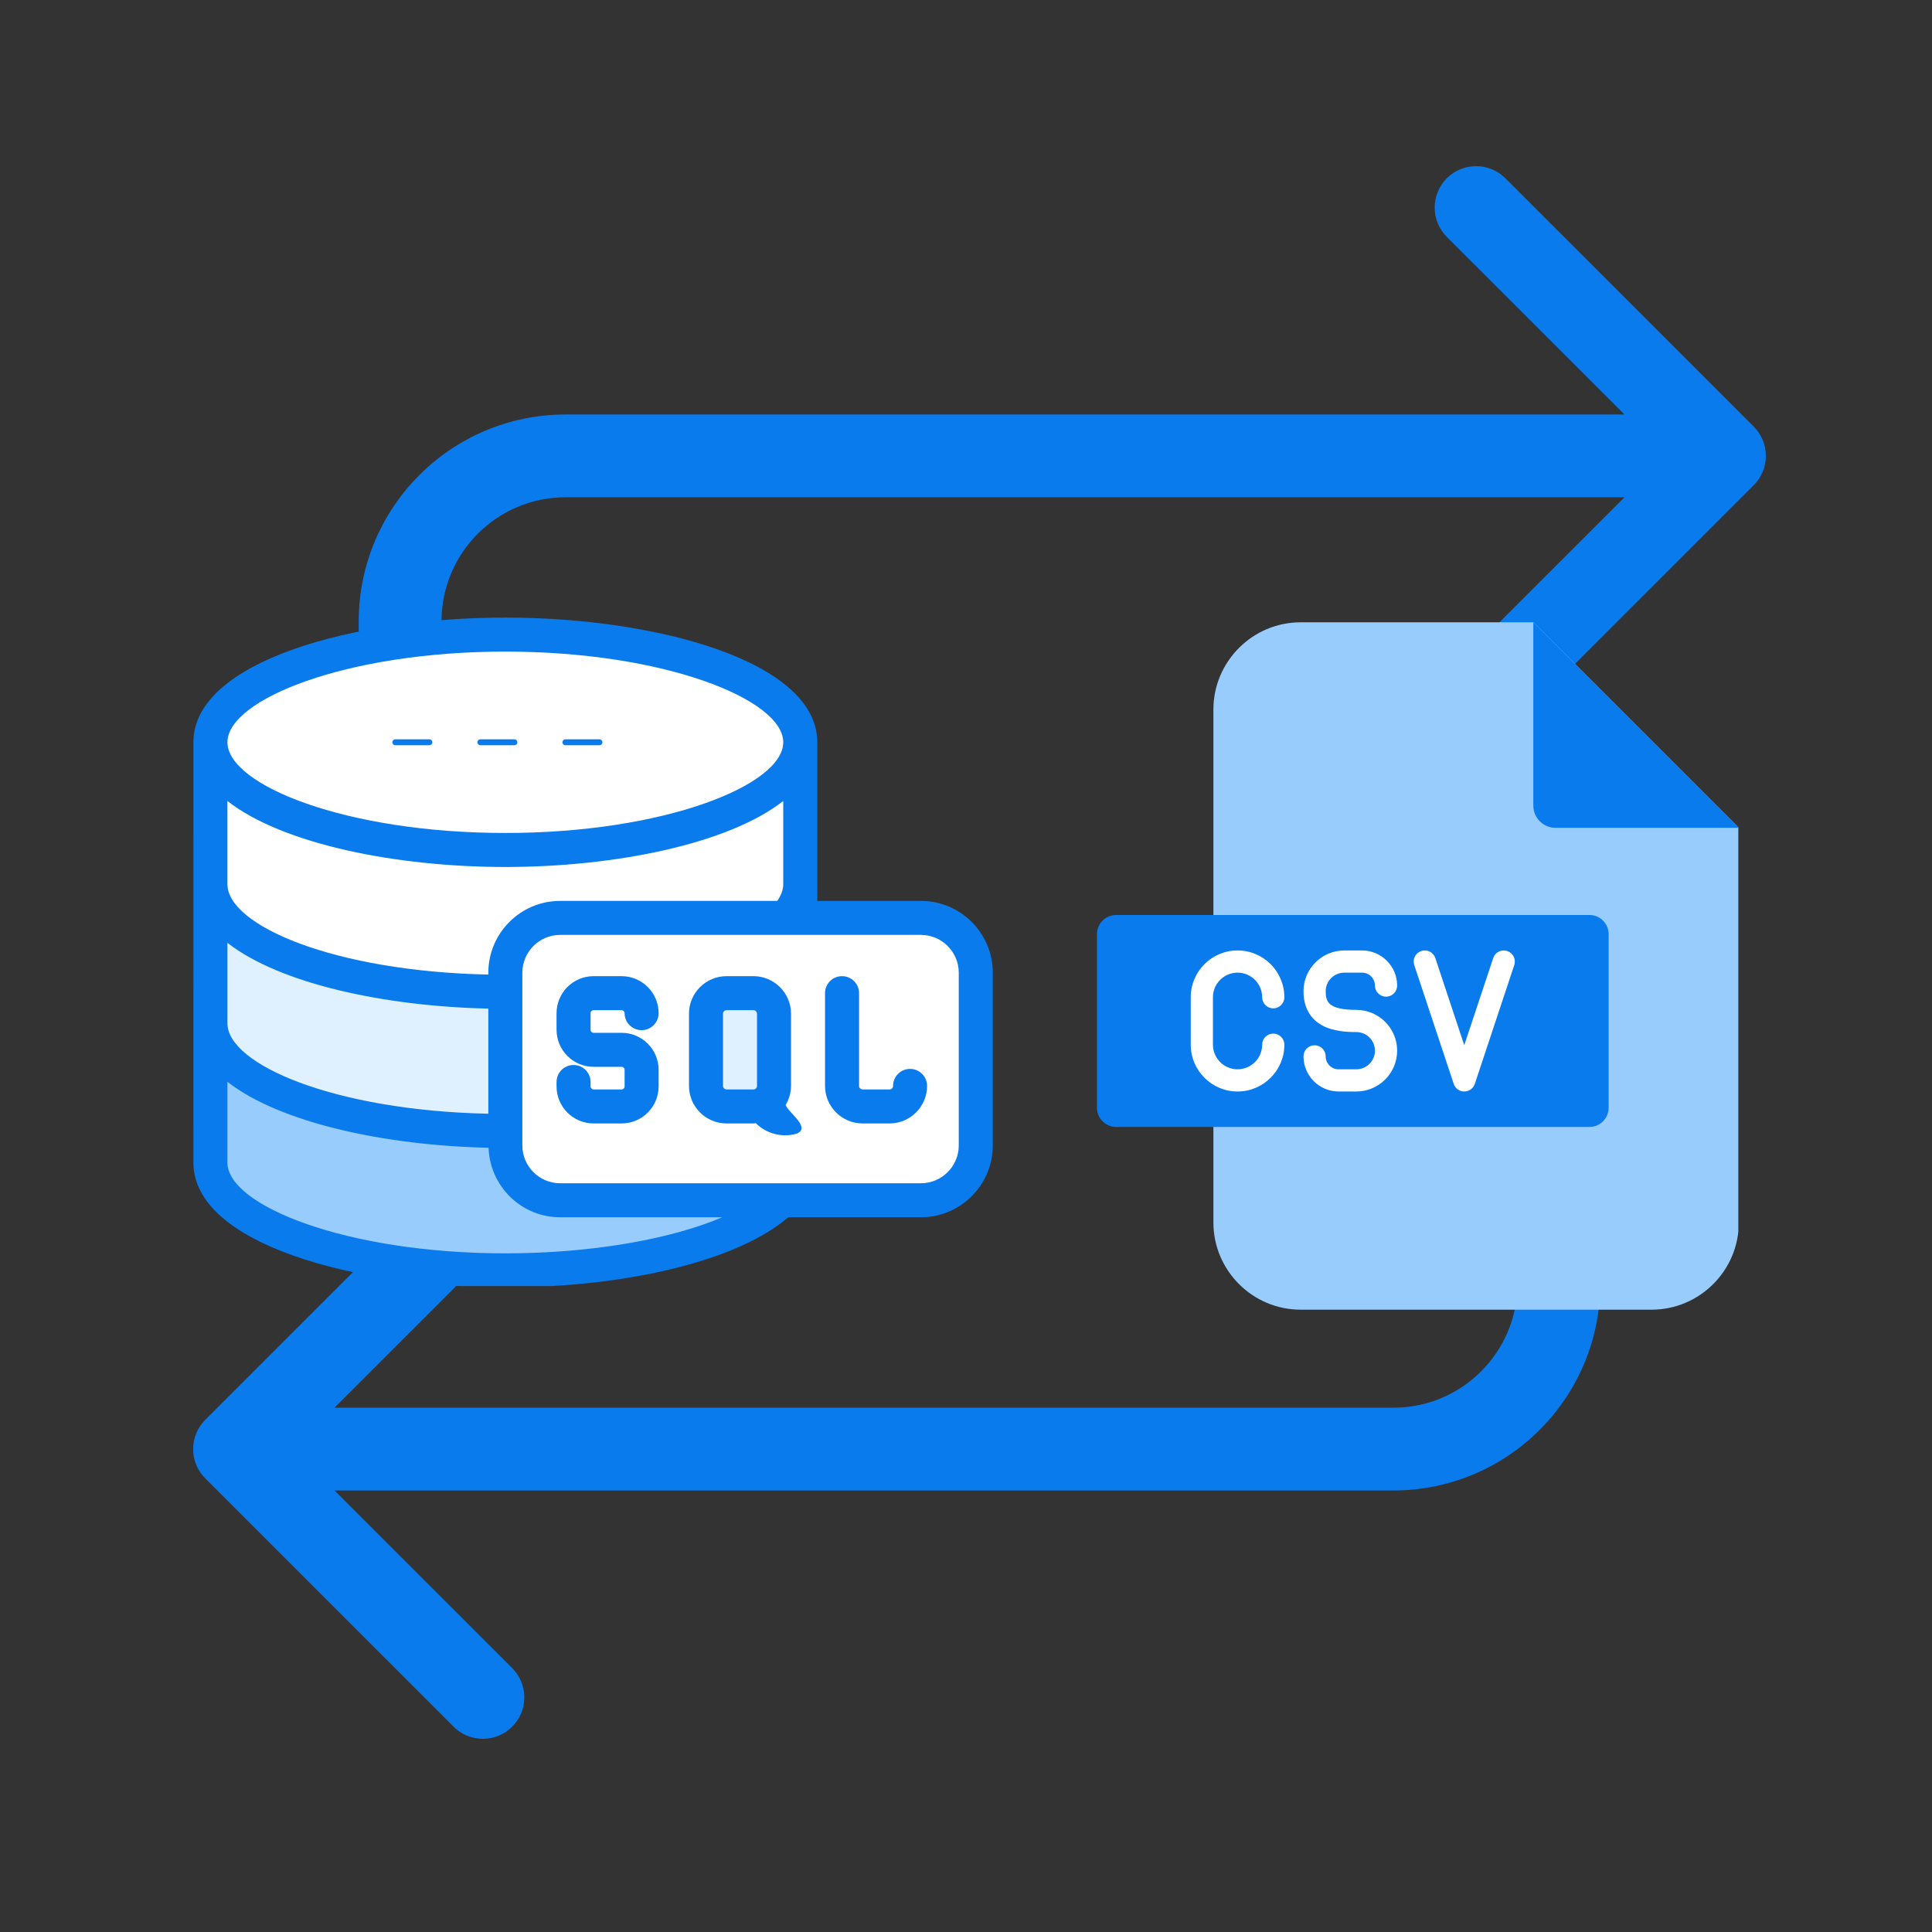 <svg xmlns="http://www.w3.org/2000/svg" xmlns:xlink="http://www.w3.org/1999/xlink" width="500" zoomAndPan="magnify" viewBox="0 0 375 375" height="500" preserveAspectRatio="xMidYMid meet" version="1.0"><rect x="0" y="0" width="375" height="375" fill="#333333" stroke="none"/><defs><clipPath id="f32be0687a"><path d="M 37.5 32.258 L 342.75 32.258 L 342.75 337.508 L 37.5 337.508 Z M 37.5 32.258 " clip-rule="nonzero"/></clipPath><clipPath id="9676e2c642"><path d="M 37.5 119.871 L 192.75 119.871 L 192.75 249.621 L 37.5 249.621 Z M 37.5 119.871 " clip-rule="nonzero"/></clipPath><clipPath id="b4db5d7cd5"><path d="M 235 120.785 L 337.406 120.785 L 337.406 254.285 L 235 254.285 Z M 235 120.785 " clip-rule="nonzero"/></clipPath><clipPath id="cf98afdb8e"><path d="M 297 120.785 L 337.406 120.785 L 337.406 161 L 297 161 Z M 297 120.785 " clip-rule="nonzero"/></clipPath><clipPath id="3382b48958"><path d="M 212.906 177 L 313 177 L 313 219 L 212.906 219 Z M 212.906 177 " clip-rule="nonzero"/></clipPath></defs><g clip-path="url(#f32be0687a)"><path fill="#097bed" d="M 340.395 82.801 C 341.848 84.254 342.754 86.262 342.754 88.484 C 342.754 90.711 341.855 92.719 340.395 94.172 L 292.195 142.367 C 290.742 143.824 288.727 144.723 286.512 144.723 C 282.066 144.723 278.469 141.125 278.469 136.684 C 278.469 134.465 279.371 132.449 280.824 130.996 L 315.316 96.52 L 109.793 96.52 C 96.484 96.52 85.695 107.305 85.695 120.617 L 85.695 152.746 C 85.695 157.18 82.098 160.781 77.664 160.781 C 73.23 160.781 69.629 157.18 69.629 152.746 L 69.629 120.617 C 69.629 98.438 87.617 80.453 109.793 80.453 L 315.316 80.453 L 280.824 45.977 C 279.371 44.523 278.469 42.508 278.469 40.289 C 278.469 35.848 282.066 32.25 286.512 32.25 C 288.727 32.25 290.742 33.148 292.195 34.605 Z M 302.574 208.977 C 298.141 208.977 294.543 212.574 294.543 217.008 L 294.543 249.137 C 294.543 262.449 283.754 273.234 270.445 273.234 L 64.922 273.234 L 99.414 238.762 C 100.867 237.305 101.77 235.289 101.77 233.074 C 101.77 228.629 98.172 225.031 93.727 225.031 C 91.512 225.031 89.496 225.934 88.043 227.387 L 39.844 275.582 C 38.391 277.035 37.484 279.043 37.484 281.27 C 37.484 283.492 38.383 285.5 39.844 286.957 L 88.043 335.152 C 89.496 336.605 91.512 337.504 93.727 337.504 C 98.172 337.504 101.77 333.906 101.77 329.465 C 101.77 327.246 100.867 325.23 99.414 323.777 L 64.922 289.301 L 270.445 289.301 C 292.621 289.301 310.609 271.316 310.609 249.137 L 310.609 217.008 C 310.609 212.574 307.008 208.977 302.574 208.977 Z M 302.574 208.977 " fill-opacity="1" fill-rule="nonzero"/></g><path fill="#98ccfd" d="M 155.328 198.133 L 40.844 198.133 C 40.844 198.133 40.84 225.668 40.84 225.668 C 40.84 237.215 66.473 246.574 98.086 246.574 C 129.703 246.574 155.332 237.215 155.332 225.668 C 155.332 225.668 155.328 198.133 155.328 198.133 Z M 155.328 198.133 " fill-opacity="1" fill-rule="nonzero"/><path fill="#dff0fe" d="M 155.328 171.094 L 40.844 171.094 C 40.844 171.094 40.84 198.625 40.84 198.629 C 40.84 210.176 66.473 219.535 98.086 219.535 C 129.703 219.535 155.332 210.176 155.332 198.629 C 155.332 198.625 155.328 171.094 155.328 171.094 Z M 155.328 171.094 " fill-opacity="1" fill-rule="nonzero"/><path fill="#ffffff" d="M 155.328 144.086 L 40.844 144.086 C 40.844 144.086 40.84 171.617 40.84 171.621 C 40.84 183.168 66.473 192.527 98.086 192.527 C 129.703 192.527 155.332 183.168 155.332 171.621 C 155.332 171.617 155.328 144.086 155.328 144.086 Z M 155.328 144.086 " fill-opacity="1" fill-rule="nonzero"/><path fill="#ffffff" d="M 98.086 164.98 C 129.703 164.98 155.332 155.621 155.332 144.074 C 155.332 132.531 129.703 123.172 98.086 123.172 C 66.473 123.172 40.84 132.531 40.84 144.074 C 40.84 155.621 66.473 164.98 98.086 164.98 Z M 98.086 164.98 " fill-opacity="1" fill-rule="nonzero"/><path fill="#ffffff" d="M 178.754 178.164 L 108.727 178.164 C 102.852 178.164 98.086 182.93 98.086 188.805 L 98.086 222.328 C 98.086 228.207 102.852 232.969 108.727 232.969 L 178.754 232.969 C 184.633 232.969 189.398 228.207 189.398 222.328 L 189.398 188.805 C 189.398 182.93 184.633 178.164 178.754 178.164 Z M 178.754 178.164 " fill-opacity="1" fill-rule="nonzero"/><path fill="#dff0fe" d="M 146.25 192.773 L 141.016 192.773 C 138.816 192.773 137.031 194.559 137.031 196.758 L 137.031 210.773 C 137.031 212.973 138.816 214.758 141.016 214.758 L 146.25 214.758 C 148.449 214.758 150.234 212.973 150.234 210.773 L 150.234 196.758 C 150.234 194.559 148.449 192.773 146.25 192.773 Z M 146.25 192.773 " fill-opacity="1" fill-rule="nonzero"/><g clip-path="url(#9676e2c642)"><path fill="#097bed" d="M 178.754 174.863 L 158.633 174.863 L 158.633 144.086 C 158.633 144.086 158.629 144.086 158.629 144.082 C 158.629 144.078 158.633 144.078 158.633 144.074 C 158.633 128.352 127.438 119.871 98.086 119.871 C 68.734 119.871 37.539 128.352 37.539 144.074 C 37.539 144.078 37.543 144.082 37.543 144.086 L 37.539 225.672 C 37.539 241.395 68.734 249.875 98.086 249.875 C 122.047 249.875 143.422 244.551 152.992 236.27 L 178.754 236.27 C 186.445 236.27 192.699 230.016 192.699 222.328 L 192.699 188.805 C 192.699 181.117 186.445 174.863 178.754 174.863 Z M 108.727 174.863 C 101.039 174.863 94.785 181.117 94.785 188.805 L 94.785 189.164 C 64.824 188.539 44.16 179.629 44.145 171.633 L 44.145 155.473 C 54.828 163.844 76.906 168.281 98.086 168.281 C 119.266 168.281 141.344 163.84 152.027 155.473 L 152.027 171.621 C 152.027 172.672 151.633 173.758 150.875 174.863 Z M 44.145 198.641 L 44.145 183 C 54.289 190.938 74.684 195.336 94.785 195.77 L 94.785 216.176 C 64.848 215.543 44.16 206.598 44.145 198.641 Z M 98.086 126.473 C 128.957 126.473 152.027 135.766 152.027 144.074 C 152.027 152.387 128.957 161.68 98.086 161.68 C 67.211 161.68 44.145 152.387 44.145 144.074 C 44.145 135.766 67.211 126.473 98.086 126.473 Z M 98.086 243.273 C 67.211 243.273 44.145 233.977 44.145 225.672 L 44.145 209.977 C 54.312 217.93 74.773 222.355 94.832 222.777 C 95.074 230.254 101.195 236.27 108.727 236.27 L 140.195 236.27 C 129.988 240.602 114.59 243.273 98.086 243.273 Z M 186.094 222.328 C 186.094 226.375 182.801 229.668 178.754 229.668 L 108.727 229.668 C 104.68 229.668 101.387 226.375 101.387 222.328 L 101.387 188.805 C 101.387 184.758 104.68 181.465 108.727 181.465 L 178.754 181.465 C 182.801 181.465 186.094 184.758 186.094 188.805 Z M 114.629 196.652 L 114.629 199.887 C 114.629 200.207 114.891 200.465 115.211 200.465 L 120.652 200.465 C 124.613 200.465 127.836 203.684 127.836 207.645 L 127.836 210.875 C 127.836 214.84 124.613 218.059 120.652 218.059 L 115.211 218.059 C 111.25 218.059 108.027 214.84 108.027 210.875 L 108.027 210.016 C 108.027 208.191 109.508 206.715 111.328 206.715 C 113.152 206.715 114.629 208.191 114.629 210.016 L 114.629 210.875 C 114.629 211.195 114.891 211.457 115.211 211.457 L 120.652 211.457 C 120.973 211.457 121.234 211.195 121.234 210.875 L 121.234 207.645 C 121.234 207.328 120.973 207.066 120.652 207.066 L 115.211 207.066 C 111.25 207.066 108.027 203.844 108.027 199.887 L 108.027 196.652 C 108.027 192.695 111.25 189.473 115.211 189.473 L 120.652 189.473 C 124.613 189.473 127.836 192.695 127.836 196.652 C 127.836 198.477 126.359 199.953 124.535 199.953 C 122.711 199.953 121.234 198.477 121.234 196.652 C 121.234 196.332 120.973 196.074 120.652 196.074 L 115.211 196.074 C 114.891 196.074 114.629 196.332 114.629 196.652 Z M 153.535 210.773 L 153.535 196.758 C 153.535 192.742 150.266 189.473 146.25 189.473 L 141.016 189.473 C 136.996 189.473 133.73 192.742 133.73 196.758 L 133.73 210.773 C 133.73 214.789 136.996 218.059 141.016 218.059 L 146.25 218.059 C 146.406 218.059 146.555 218.023 146.711 218.012 C 148.754 220.055 151.844 220.875 154.656 220.035 C 157.441 218.848 153.062 216 152.488 214.48 C 153.137 213.391 153.535 212.133 153.535 210.773 Z M 140.332 210.773 L 140.332 196.758 C 140.332 196.383 140.641 196.074 141.016 196.074 L 146.25 196.074 C 146.629 196.074 146.934 196.383 146.934 196.758 L 146.934 210.773 C 146.934 211.152 146.629 211.457 146.25 211.457 L 141.016 211.457 C 140.641 211.457 140.332 211.152 140.332 210.773 Z M 179.945 210.773 C 179.945 214.789 176.676 218.059 172.66 218.059 L 167.426 218.059 C 163.406 218.059 160.137 214.789 160.137 210.773 L 160.137 192.773 C 160.137 190.949 161.617 189.473 163.441 189.473 C 165.262 189.473 166.742 190.949 166.742 192.773 L 166.742 210.773 C 166.742 211.152 167.051 211.457 167.426 211.457 L 172.66 211.457 C 173.039 211.457 173.344 211.152 173.344 210.773 C 173.344 208.949 174.82 207.473 176.645 207.473 C 178.469 207.473 179.945 208.949 179.945 210.773 Z M 76.156 144.074 C 76.156 143.754 76.414 143.496 76.734 143.496 L 83.336 143.496 C 83.656 143.496 83.914 143.754 83.914 144.074 C 83.914 144.395 83.656 144.652 83.336 144.652 L 76.734 144.652 C 76.414 144.652 76.156 144.395 76.156 144.074 Z M 92.664 144.074 C 92.664 143.754 92.922 143.496 93.242 143.496 L 99.844 143.496 C 100.16 143.496 100.418 143.754 100.418 144.074 C 100.418 144.395 100.16 144.652 99.844 144.652 L 93.242 144.652 C 92.922 144.652 92.664 144.395 92.664 144.074 Z M 109.168 144.074 C 109.168 143.754 109.426 143.496 109.746 143.496 L 116.348 143.496 C 116.668 143.496 116.926 143.754 116.926 144.074 C 116.926 144.395 116.668 144.652 116.348 144.652 L 109.746 144.652 C 109.426 144.652 109.168 144.395 109.168 144.074 Z M 109.168 144.074 " fill-opacity="1" fill-rule="nonzero"/></g><g clip-path="url(#b4db5d7cd5)"><path fill="#98ccfd" d="M 252.438 120.789 L 297.617 120.789 L 337.504 160.676 L 337.504 237.285 C 337.504 246.598 329.895 254.207 320.582 254.207 L 252.438 254.207 C 243.129 254.207 235.52 246.598 235.52 237.285 L 235.52 137.711 C 235.52 128.398 243.129 120.789 252.438 120.789 Z M 252.438 120.789 " fill-opacity="1" fill-rule="evenodd"/></g><g clip-path="url(#cf98afdb8e)"><path fill="#097bed" d="M 297.617 120.789 L 337.504 160.676 L 301.918 160.676 C 299.547 160.676 297.617 158.746 297.617 156.375 Z M 297.617 120.789 " fill-opacity="1" fill-rule="evenodd"/></g><g clip-path="url(#3382b48958)"><path fill="#097bed" d="M 216.633 177.598 L 308.52 177.598 C 310.562 177.598 312.234 179.266 312.234 181.312 L 312.234 215.02 C 312.234 217.062 310.566 218.742 308.52 218.742 L 216.633 218.742 C 214.59 218.742 212.918 217.062 212.918 215.02 L 212.918 181.312 C 212.918 179.266 214.586 177.598 216.633 177.598 Z M 216.633 177.598 " fill-opacity="1" fill-rule="evenodd"/></g><path fill="#ffffff" d="M 235.43 193.562 L 235.43 202.773 C 235.43 205.41 237.574 207.551 240.207 207.551 C 242.844 207.551 244.984 205.41 244.984 202.773 C 244.984 201.586 245.949 200.621 247.141 200.621 C 248.328 200.621 249.293 201.586 249.293 202.773 C 249.293 207.785 245.219 211.859 240.207 211.859 C 235.199 211.859 231.121 207.785 231.121 202.773 L 231.121 193.562 C 231.121 188.555 235.199 184.48 240.207 184.48 C 245.219 184.48 249.293 188.555 249.293 193.562 C 249.293 194.754 248.328 195.719 247.141 195.719 C 245.949 195.719 244.984 194.754 244.984 193.562 C 244.984 190.93 242.844 188.789 240.207 188.789 C 237.574 188.789 235.43 190.93 235.43 193.562 Z M 260.934 188.789 L 264.363 188.789 C 265.75 188.789 266.875 189.914 266.875 191.301 C 266.875 192.488 267.84 193.453 269.031 193.453 C 270.219 193.453 271.184 192.488 271.184 191.301 C 271.184 187.539 268.125 184.48 264.363 184.48 L 260.934 184.48 C 256.562 184.48 253.008 188.031 253.008 192.398 C 253.008 196.262 254.992 198.148 256.656 199.047 C 258.77 200.191 261.438 200.324 263.258 200.324 C 265.254 200.324 266.875 201.941 266.875 203.934 C 266.875 205.93 265.254 207.551 263.258 207.551 L 259.828 207.551 C 258.441 207.551 257.312 206.426 257.312 205.039 C 257.312 203.848 256.352 202.887 255.16 202.887 C 253.969 202.887 253.008 203.848 253.008 205.039 C 253.008 208.801 256.066 211.859 259.828 211.859 L 263.258 211.859 C 267.629 211.859 271.184 208.305 271.184 203.934 C 271.184 199.566 267.629 196.016 263.258 196.016 C 257.762 196.016 257.316 194.375 257.316 192.398 C 257.316 190.406 258.938 188.789 260.934 188.789 Z M 292.555 184.59 C 291.426 184.215 290.207 184.824 289.832 185.953 L 284.211 202.871 L 278.594 185.953 C 278.219 184.824 277 184.215 275.871 184.59 C 274.742 184.965 274.129 186.184 274.504 187.312 L 282.168 210.387 C 282.461 211.266 283.285 211.859 284.211 211.859 C 285.141 211.859 285.965 211.266 286.258 210.387 L 293.918 187.312 C 294.293 186.184 293.684 184.965 292.555 184.59 Z M 292.555 184.59 " fill-opacity="1" fill-rule="nonzero"/></svg>